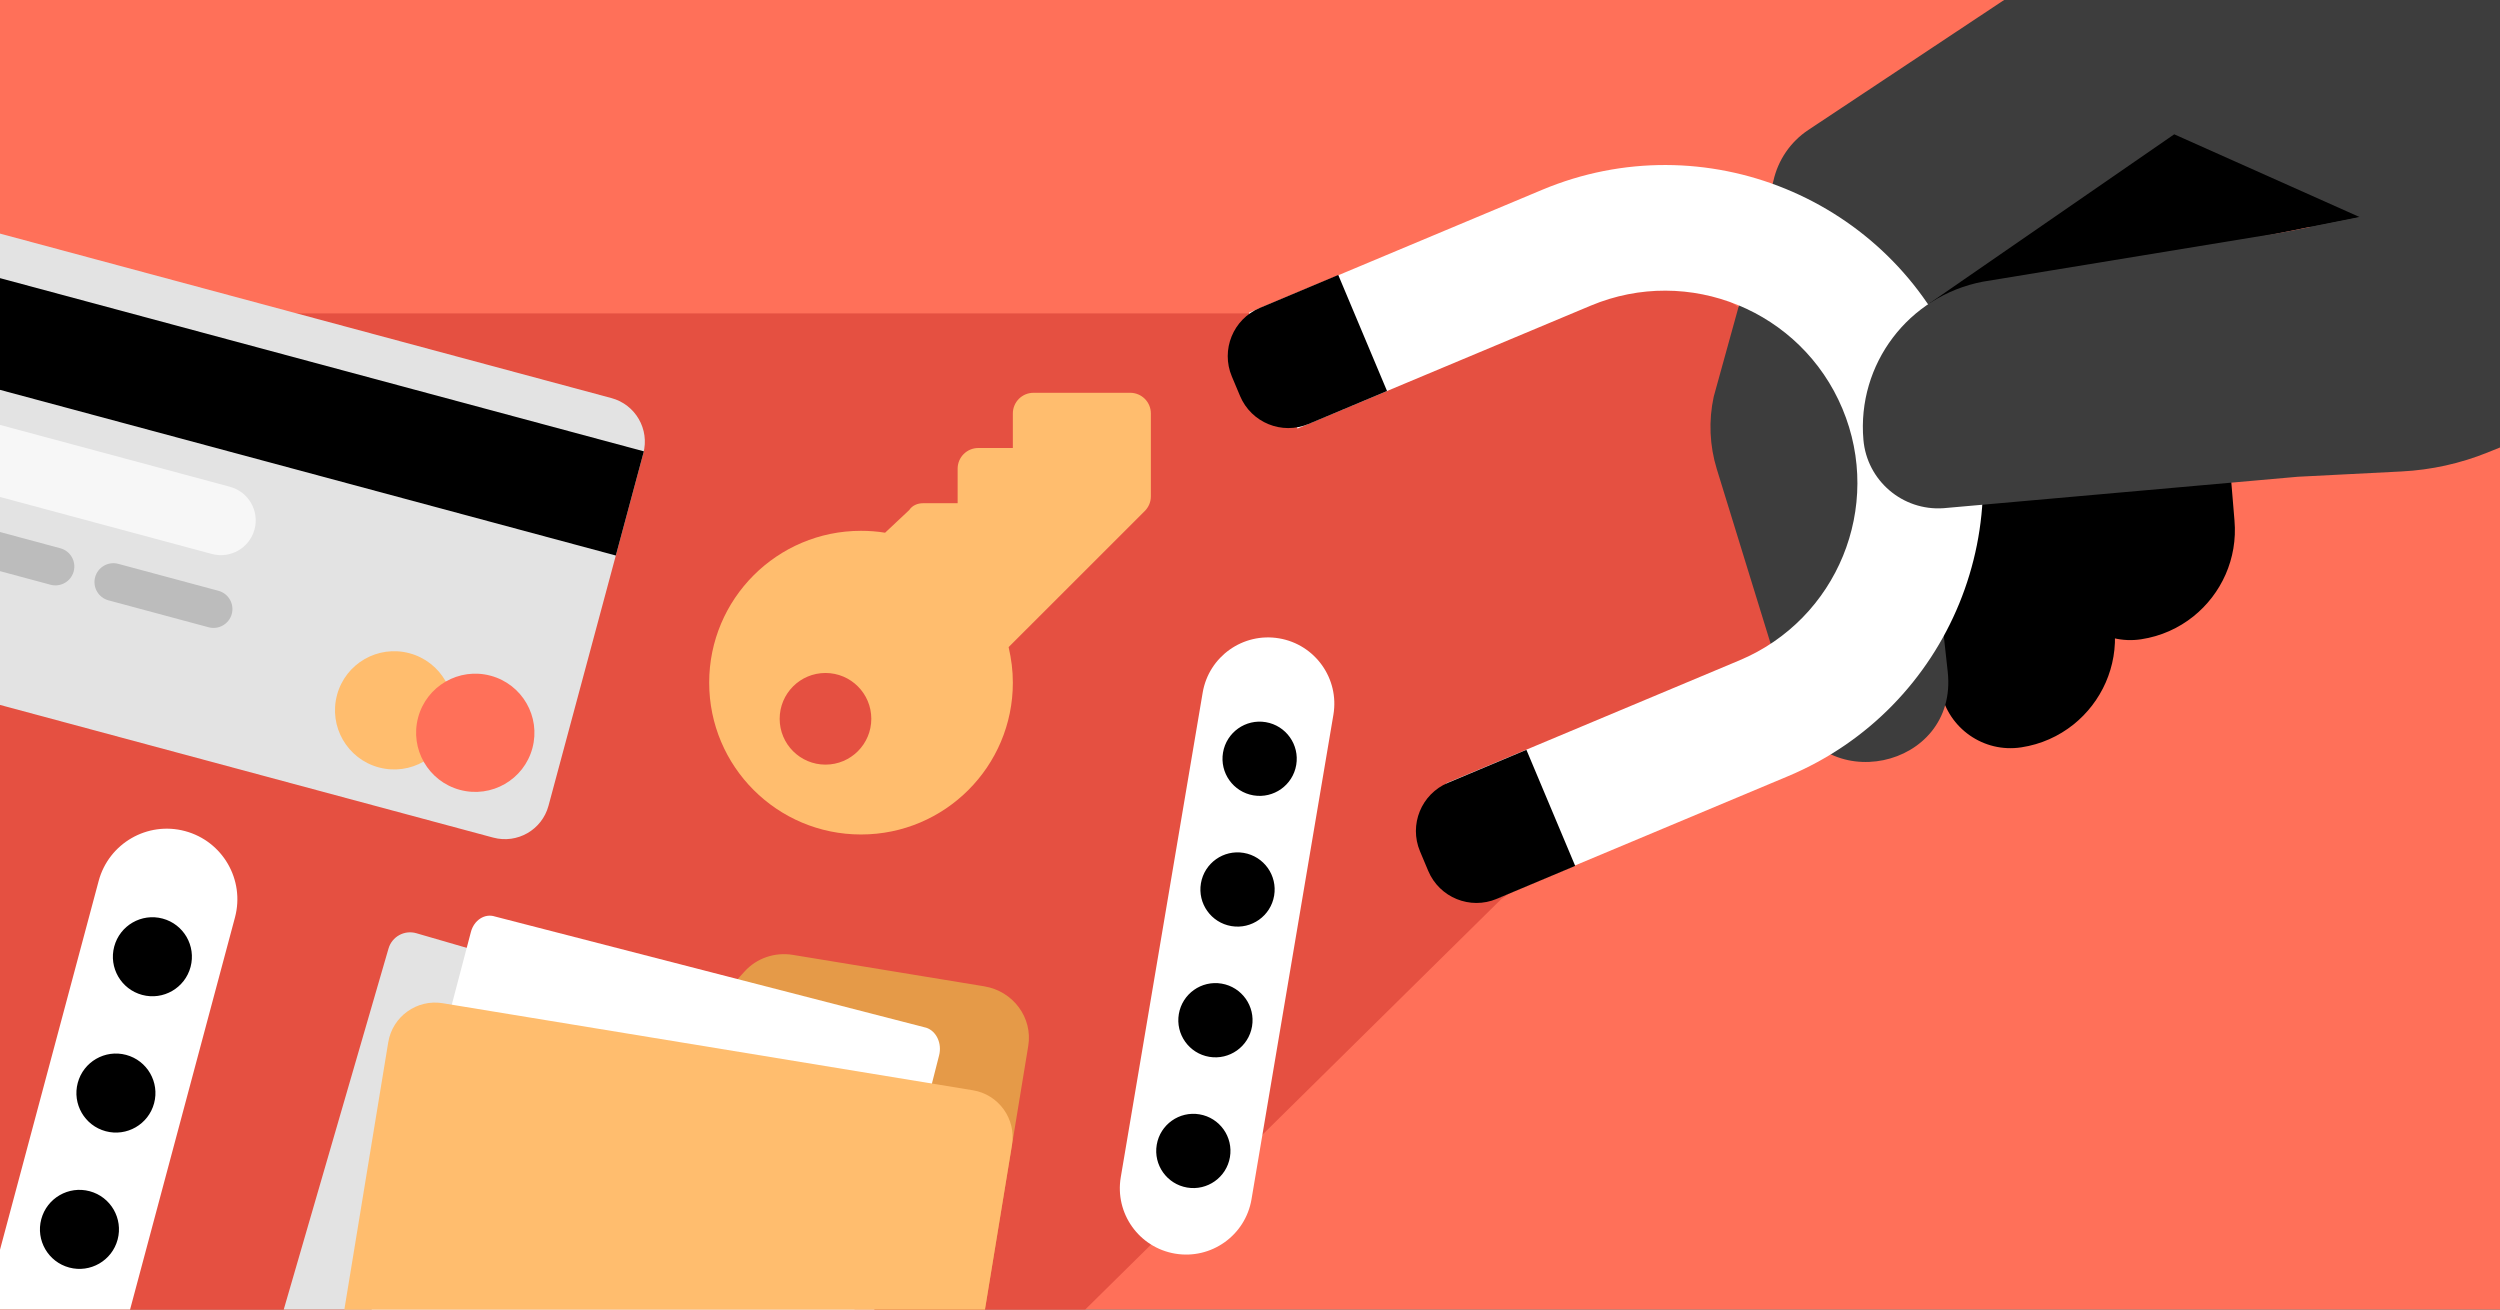 <svg fill="none" height="495" viewBox="0 0 945 495" width="945" xmlns="http://www.w3.org/2000/svg" xmlns:xlink="http://www.w3.org/1999/xlink"><rect x="0" y="0" width="945" height="495" fill="#333333" stroke="none"/><clipPath id="clip0_5804_611"><path d="M0 0H945V495H0Z"/></clipPath><g clip-path="url(#clip0_5804_611)"><path d="M0 0H945V495H0Z" fill="#ff7059"/><path d="M-10.934 118.472 472.974 118.472 614.881 87.003 714.037 155.284V238.41L619.631 301.941 567.381 339.941 392.258 512.723H-10.934L-10.934 118.472Z" fill="#e55041"/><path d="M796.018 197.942 799.315 237.639C800.553 252.013 794.331 265.408 783.77 273.869 778.234 278.295 771.535 281.362 764.049 282.498 749.79 284.689 736.54 275.259 733.671 261.513 733.457 260.5 733.296 259.469 733.212 258.405L733.182 258.001 724.564 188.163C723.837 180.024 793.403 160.94 793.626 163.633L796.018 197.942Z" fill="#000000"/><path d="M841.338 157.085 844.636 196.784C845.874 211.157 839.652 224.552 829.09 233.013 823.553 237.439 816.855 240.506 809.369 241.643 795.111 243.834 781.86 234.402 778.991 220.656 778.777 219.643 778.616 218.613 778.533 217.549L778.501 217.145 769.884 147.308C769.158 139.167 838.724 120.085 838.947 122.777L841.338 157.085Z" fill="#000000"/><path d="M683.534 49.13 805.281-31.678C817.56-39.825 832.812-42.147 846.951-38.029L968.406-17.16C977.689-15.564 987.117-15.049 996.503-15.615L1270.85-97.872 1211.36 144.101 999.941 140.398 829.409 66.748C823.227 64.084 816.136 64.54 810.347 67.983L737.568 111.311 725.519 156.292 736.241 253.929C740.304 290.925 687.367 301.89 676.397 266.324L648.95 177.314C646.214 168.421 645.82 158.982 647.797 149.9L670.342 68.391C672.088 60.505 676.809 53.595 683.534 49.13Z" fill="#3d3d3d"/><path d="M729.256 114.706 821.855 50.766 891.874 82.02 729.256 114.706Z" fill="#000000"/><path clip-rule="evenodd" d="M565.004 339.87 675.839 293.418C737.052 267.763 765.877 197.343 740.223 136.131 714.568 74.918 644.148 46.092 582.936 71.747L472.1 118.199 490.453 161.988 601.288 115.536C638.316 100.018 680.914 117.455 696.433 154.483 711.952 191.511 694.515 234.109 657.487 249.628L546.652 296.08 565.004 339.87Z" fill="#ffffff" fill-rule="evenodd"/><path d="M465.633 142.293C461.4 132.22 466.134 120.623 476.206 116.39L505.857 103.928 524.297 147.802 494.646 160.264C484.573 164.497 472.976 159.764 468.743 149.691L465.633 142.293Z" fill="#000000"/><path d="M536.76 321.798C532.526 311.726 537.26 300.129 547.333 295.895L576.984 283.433 595.423 327.308 565.772 339.769C555.7 344.003 544.102 339.269 539.869 329.197L536.76 321.798Z" fill="#000000"/><path d="M1037.78 137.464C1025.58 138.586 1013.61 141.493 1002.25 146.074L940.386 171.008C930.008 175.2 919.007 177.64 907.82 178.21L868.549 180.215 734.624 192.099C719.154 193.165 705.701 181.65 704.369 166.226 701.895 137.668 721.407 111.862 749.561 106.466L861.948 88.002C865.492 87.415 873.837 85.687 873.837 85.687L891.892 82.143 1037.78 137.464Z" fill="#3d3d3d"/><path d="M231.123 150.475-8.029 86.139C-17.128 83.692-26.485 89.078-28.93 98.168L-64.768 231.386C-67.213 240.476-61.821 249.83-52.723 252.278L186.43 316.613C195.528 319.061 204.886 313.674 207.331 304.584L243.168 171.367C245.614 162.277 240.222 152.923 231.123 150.475Z" fill="#e3e3e3"/><path d="M243.373 170.605-28.726 97.407-39.32 136.787 232.779 209.986 243.373 170.605Z" fill="#000000"/><path d="M22.809 207.243-34.399 191.853C-38.211 190.828-42.134 193.085-43.158 196.892-44.182 200.699-41.925 204.618-38.109 205.644L19.095 221.033C22.907 222.059 26.83 219.802 27.854 215.995 28.878 212.188 26.621 208.269 22.805 207.242L22.809 207.243Z" fill="#bcbcbc"/><path d="M86.912 183.997-18.433 155.658C-25.452 153.77-32.675 157.923-34.562 164.938-36.449 171.954-32.289 179.169-25.266 181.058L80.079 209.398C87.099 211.286 94.321 207.133 96.209 200.118 98.096 193.102 93.936 185.887 86.912 183.997Z" fill="#f7f7f7"/><path d="M82.564 223.318 44.719 213.137C40.908 212.112 36.985 214.369 35.96 218.176 34.936 221.983 37.194 225.902 41.01 226.928L78.853 237.109C82.665 238.134 86.588 235.878 87.612 232.071 88.637 228.264 86.379 224.345 82.564 223.318Z" fill="#bcbcbc"/><path d="M143.186 290.081C155.112 293.289 167.382 286.232 170.588 274.315 173.794 262.397 166.725 250.138 154.795 246.928 142.865 243.719 130.603 250.778 127.397 262.696 124.191 274.613 131.26 286.873 143.186 290.081Z" fill="#ffbd6e"/><path d="M173.847 298.572C185.773 301.78 198.043 294.723 201.249 282.806 204.455 270.889 197.386 258.629 185.456 255.42 173.525 252.21 161.264 259.269 158.058 271.187 154.852 283.104 161.921 295.364 173.847 298.572Z" fill="#ff7059"/><path clip-rule="evenodd" d="M334.562 201.367C331.595 200.878 328.562 200.65 325.464 200.65 293.768 200.65 268.072 226.346 268.072 258.042 268.072 289.738 293.768 315.434 325.464 315.434 357.16 315.434 382.856 289.738 382.856 258.042 382.856 253.411 382.302 249.205 381.258 244.607L432.739 193.15C434.206 191.682 435.031 189.693 435.031 187.606L435.031 156.301C435.031 151.964 431.526 148.475 427.205 148.475L390.683 148.475C386.346 148.475 382.856 151.964 382.856 156.301L382.856 169.345 369.813 169.345C365.476 169.345 361.986 172.834 361.986 177.171L361.986 190.215 348.943 190.215C346.856 190.215 344.867 191.03 343.693 192.791L334.562 201.367ZM312.034 254.386C302.468 254.386 294.713 262.141 294.713 271.707 294.713 281.273 302.468 289.028 312.034 289.028 321.6 289.028 329.354 281.273 329.354 271.707 329.354 262.141 321.6 254.386 312.034 254.386Z" fill="#ffbd6e" fill-rule="evenodd"/><path d="M444.181 473.875C430.536 471.569 421.344 458.637 423.65 444.991L454.61 261.826C456.916 248.181 469.848 238.989 483.493 241.295V241.295C497.139 243.602 506.331 256.533 504.025 270.179L473.065 453.344C470.758 466.989 457.827 476.181 444.181 473.875V473.875Z" fill="#ffffff"/><g fill="#000000"><path d="M453.42 421.221C461.062 422.513 466.209 429.755 464.918 437.396 463.626 445.038 456.384 450.185 448.743 448.894 441.101 447.602 435.954 440.36 437.245 432.719 438.537 425.077 445.779 419.93 453.42 421.221Z"/><path d="M461.772 371.806C469.414 373.098 474.562 380.34 473.27 387.981 471.978 395.623 464.737 400.77 457.095 399.479 449.454 398.187 444.306 390.945 445.598 383.304 446.889 375.662 454.131 370.515 461.772 371.806Z"/><path d="M470.125 322.391C477.766 323.683 482.914 330.925 481.622 338.566 480.331 346.208 473.089 351.355 465.447 350.064 457.806 348.772 452.658 341.531 453.95 333.889 455.242 326.247 462.483 321.1 470.125 322.391Z"/><path d="M478.477 272.977C486.119 274.268 491.266 281.51 489.975 289.151 488.683 296.793 481.441 301.941 473.8 300.649 466.158 299.357 461.011 292.116 462.302 284.474 463.594 276.833 470.836 271.685 478.477 272.977Z"/></g><path d="M5.059 556.676C-9.17 552.869-17.619 538.249-13.812 524.019L37.287 333.023C41.094 318.794 55.715 310.345 69.944 314.152V314.152C84.173 317.958 92.622 332.579 88.815 346.808L37.716 537.805C33.909 552.034 19.288 560.483 5.059 556.676V556.676Z" fill="#ffffff"/><path d="M33.893 450.277C41.862 452.409 46.593 460.597 44.461 468.565 42.329 476.533 34.142 481.265 26.173 479.133 18.205 477.001 13.474 468.813 15.605 460.845 17.737 452.877 25.925 448.145 33.893 450.277Z" fill="#000000"/><path d="M47.679 398.749C55.647 400.881 60.379 409.069 58.247 417.037 56.115 425.005 47.927 429.737 39.959 427.605 31.991 425.473 27.259 417.285 29.391 409.317 31.523 401.349 39.711 396.617 47.679 398.749Z" fill="#000000"/><path d="M61.465 347.221C69.433 349.353 74.164 357.541 72.032 365.509 69.901 373.477 61.713 378.209 53.745 376.077 45.776 373.945 41.045 365.757 43.177 357.789 45.309 349.821 53.496 345.09 61.465 347.221Z" fill="#000000"/><path d="M372.06 372.836C382.986 374.633 390.429 384.707 388.681 395.346L360.832 564.901C359.084 575.539 348.809 582.708 337.882 580.911L141.677 548.683C130.751 546.886 123.308 536.811 125.05 526.173L148.59 382.834C150.338 372.196 160.614 365.027 171.54 366.824L254.554 380.458C262.644 381.785 270.848 378.922 276.351 372.847L281.468 367.202C286.009 362.188 292.899 359.823 299.702 360.945L372.06 372.83 372.06 372.836Z" fill="#e59a48"/><path d="M146.858 358.547 104.083 505.92C102.776 510.424 105.367 515.135 109.871 516.443L292.504 569.453C297.009 570.76 301.72 568.168 303.027 563.664L345.803 416.291C347.11 411.787 344.519 407.075 340.014 405.768L157.381 352.758C152.877 351.451 148.166 354.043 146.858 358.547Z" fill="#e3e3e3"/><path d="M350.087 388.478 187.096 346.44C183.236 345.175 179.159 347.808 177.991 352.324L140.165 496.205C138.997 500.722 141.183 505.407 145.049 506.673L301.649 557.99C305.509 559.255 314.499 557.756 315.661 553.239L354.978 398.94C356.146 394.423 353.96 389.738 350.094 388.472L350.087 388.478Z" fill="#ffffff"/><path d="M146.751 394.001 124.789 527.741C123.184 537.513 129.805 546.736 139.576 548.34L339.974 581.248C349.746 582.853 358.968 576.232 360.573 566.46L382.535 432.72C384.139 422.949 377.519 413.726 367.747 412.122L167.349 379.214C157.578 377.609 148.355 384.23 146.751 394.001Z" fill="#ffbd6e"/></g></svg>